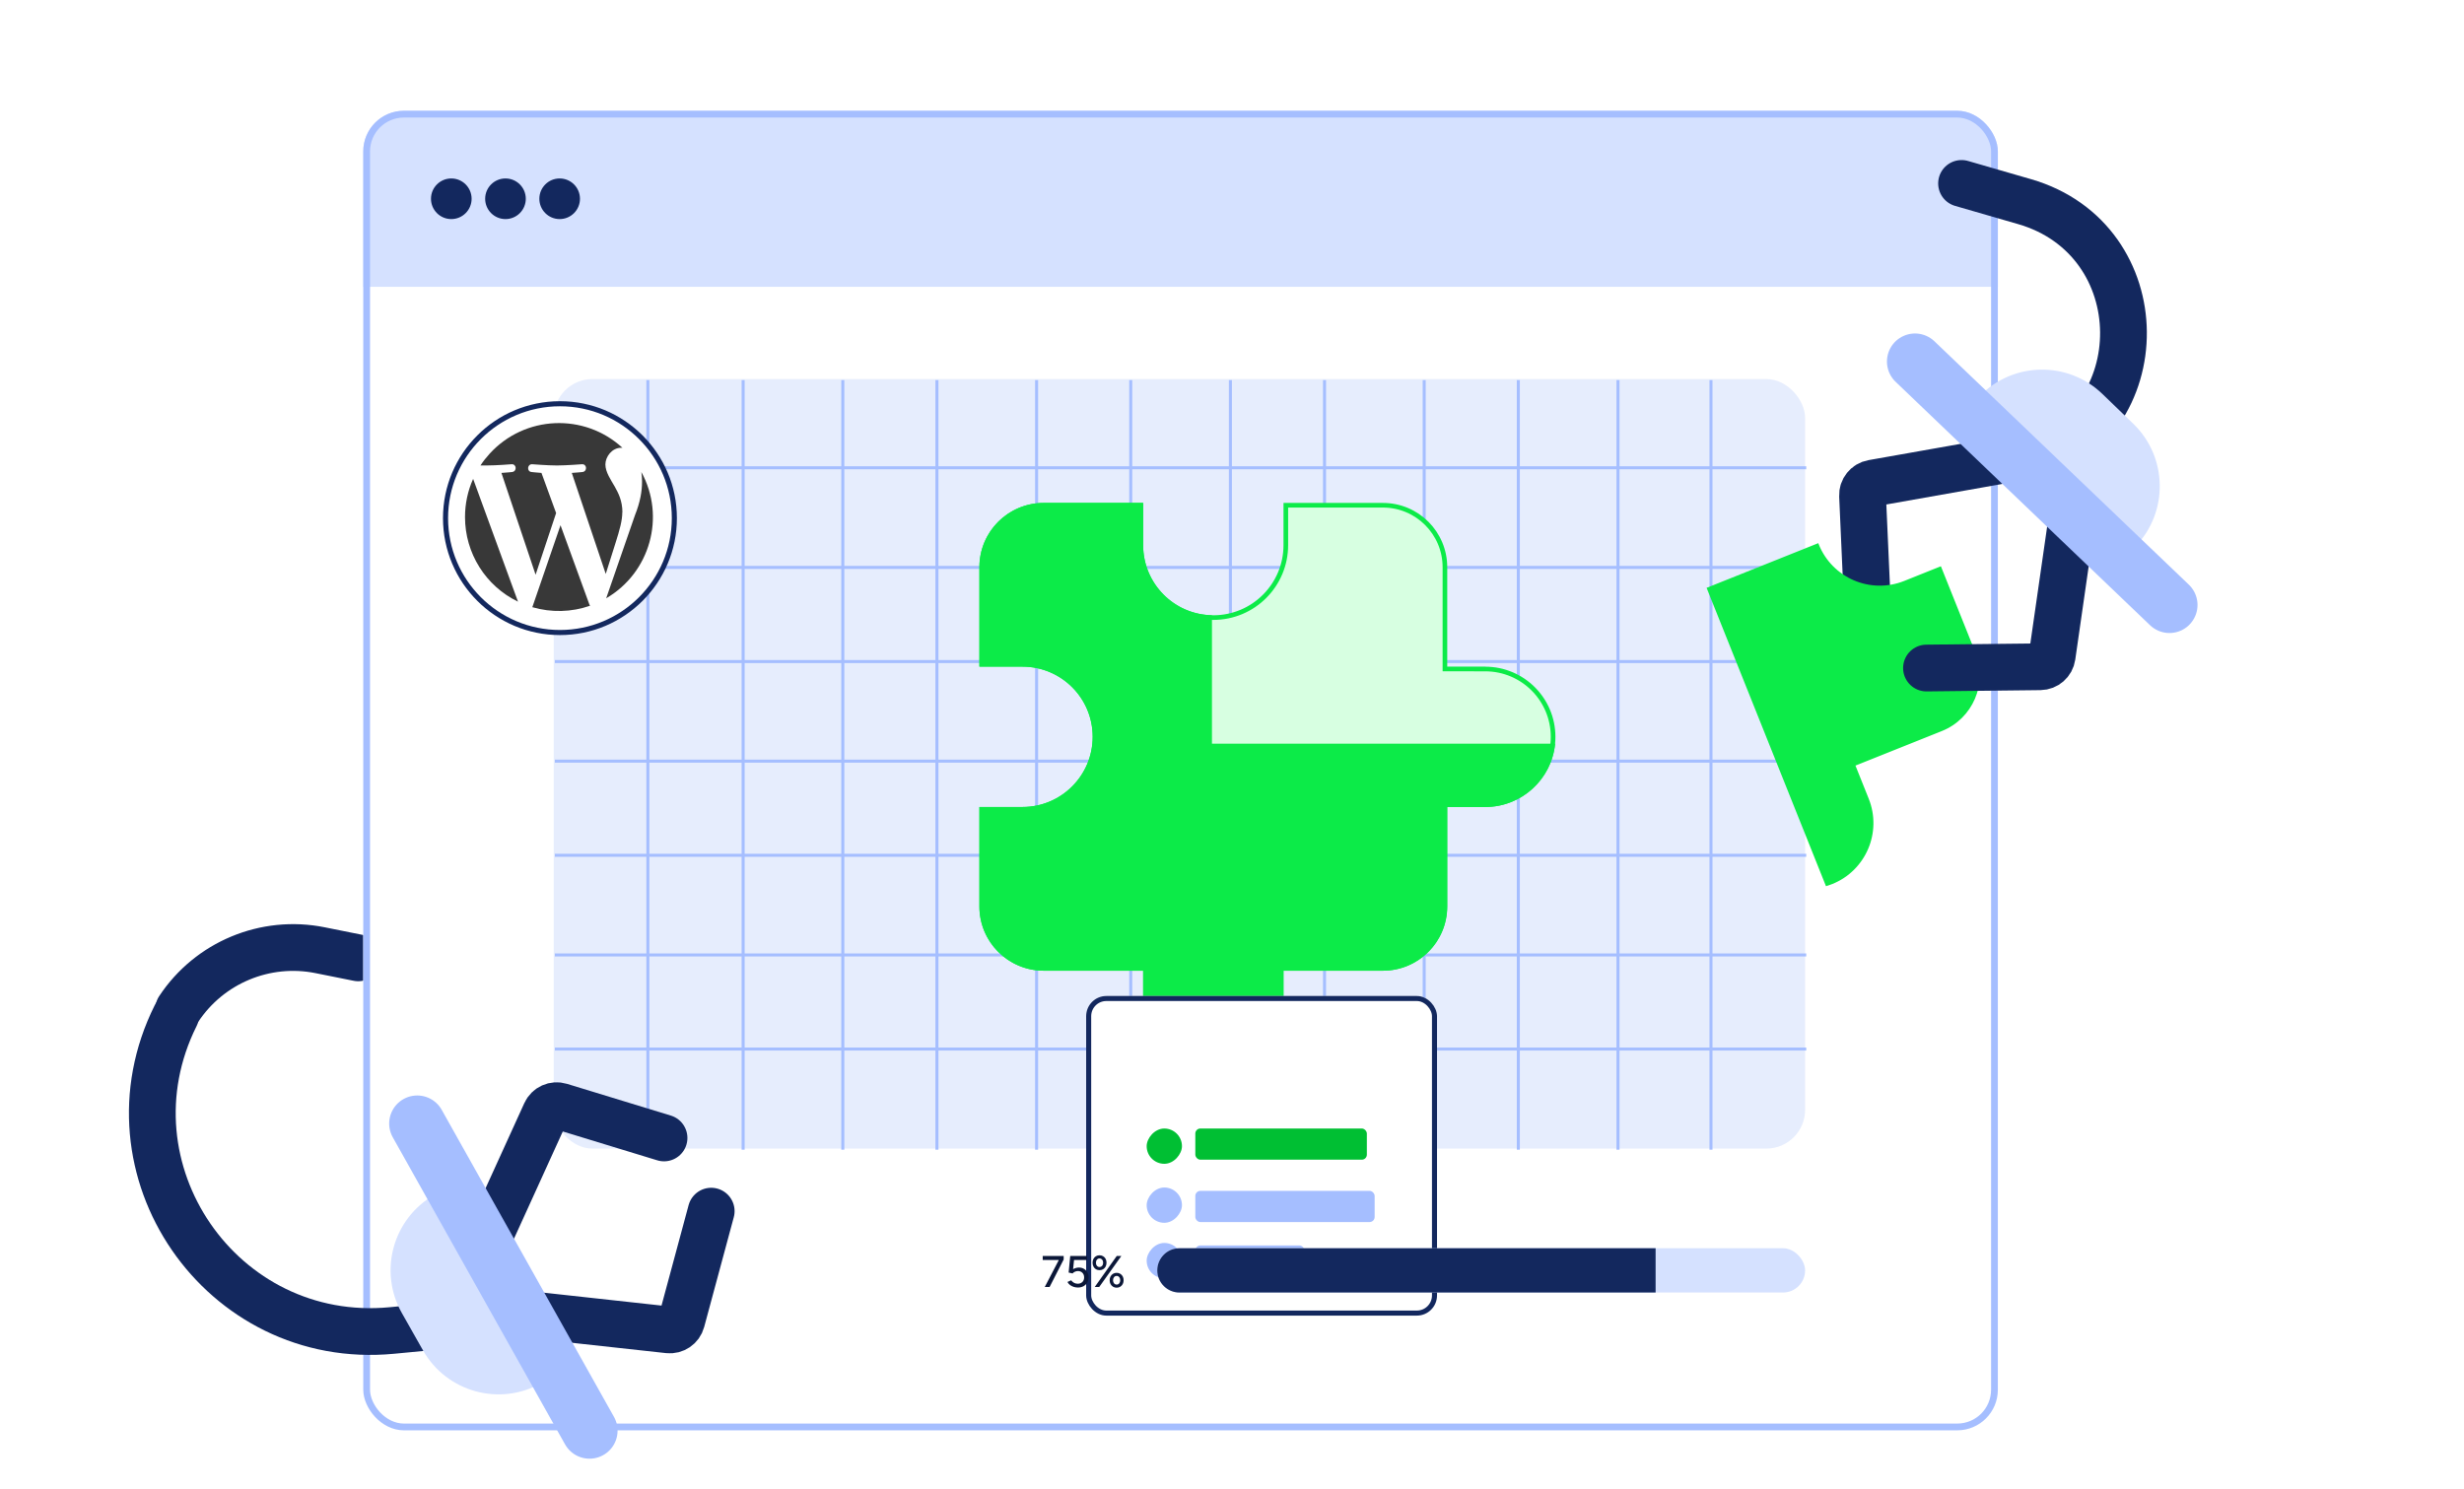 <svg width="445" height="269" viewBox="0 0 445 269" fill="none" xmlns="http://www.w3.org/2000/svg">
<path d="M32.273 182.255C37.833 173.853 47.928 169.655 57.806 171.636L64.691 173.017" stroke="#13285E" stroke-width="8.446" stroke-miterlimit="10" stroke-linecap="round"/>
<g clip-path="url(#clip0_9966_42209)">
<rect x="65.606" y="20.008" width="295.209" height="238.354" rx="7.338" fill="white"/>
<rect x="65.606" y="20.008" width="421.947" height="31.799" fill="#D5E1FF"/>
<circle cx="81.505" cy="35.904" r="3.669" fill="#13285E"/>
<circle cx="91.29" cy="35.904" r="3.669" fill="#13285E"/>
<circle cx="101.075" cy="35.904" r="3.669" fill="#13285E"/>
<g clip-path="url(#clip1_9966_42209)">
<rect x="100.004" y="68.469" width="226" height="139" rx="7" fill="#E6EDFD"/>
<path d="M326.211 84.492L100.211 84.492" stroke="#A5BEFF" stroke-width="0.547"/>
<path d="M326.211 102.492L100.211 102.492" stroke="#A5BEFF" stroke-width="0.547"/>
<path d="M326.211 119.492L100.211 119.492" stroke="#A5BEFF" stroke-width="0.547"/>
<path d="M326.211 137.492L100.211 137.492" stroke="#A5BEFF" stroke-width="0.547"/>
<path d="M326.211 154.492L100.211 154.492" stroke="#A5BEFF" stroke-width="0.547"/>
<path d="M326.211 172.492L100.211 172.492" stroke="#A5BEFF" stroke-width="0.547"/>
<path d="M326.211 189.492L100.211 189.492" stroke="#A5BEFF" stroke-width="0.547"/>
<path d="M134.211 68.664V207.664" stroke="#A5BEFF" stroke-width="0.547"/>
<path d="M117.008 68.664V207.664" stroke="#A5BEFF" stroke-width="0.547"/>
<path d="M169.211 68.664V207.664" stroke="#A5BEFF" stroke-width="0.547"/>
<path d="M204.211 68.664V207.664" stroke="#A5BEFF" stroke-width="0.547"/>
<path d="M239.211 68.664V207.664" stroke="#A5BEFF" stroke-width="0.547"/>
<path d="M274.211 68.664V207.664" stroke="#A5BEFF" stroke-width="0.547"/>
<path d="M152.211 68.664V207.664" stroke="#A5BEFF" stroke-width="0.547"/>
<path d="M187.211 68.664V207.664" stroke="#A5BEFF" stroke-width="0.547"/>
<path d="M222.211 68.664V207.664" stroke="#A5BEFF" stroke-width="0.547"/>
<path d="M257.211 68.664V207.664" stroke="#A5BEFF" stroke-width="0.547"/>
<path d="M292.211 68.664V207.664" stroke="#A5BEFF" stroke-width="0.547"/>
<path d="M309.004 68.664V207.664" stroke="#A5BEFF" stroke-width="0.547"/>
<g clip-path="url(#clip2_9966_42209)">
<path d="M188.497 91.262H206.032V98.459C206.032 105.695 211.885 111.556 219.122 111.556C226.358 111.556 232.22 105.695 232.22 98.459V91.262H249.755C255.942 91.262 260.955 96.274 260.955 102.462V120.834H267.234L267.227 120.842H268.235C275.002 120.842 280.489 126.328 280.489 133.095C280.489 139.862 275.002 145.348 268.235 145.348H260.947V163.72C260.947 169.907 255.935 174.92 249.748 174.92H231.376V182.141C231.376 188.907 225.889 194.394 219.122 194.394C212.355 194.393 206.869 188.907 206.869 182.141V174.92H188.497C182.31 174.92 177.297 169.907 177.297 163.72V146.185H184.667C191.896 146.185 197.757 140.316 197.757 133.087C197.757 125.858 191.896 119.997 184.667 119.997H177.297V102.462C177.297 96.274 182.31 91.262 188.497 91.262Z" fill="#D7FFE1" stroke="#0CEB48" stroke-width="0.837"/>
<path d="M280.862 134.329C280.237 140.747 274.82 145.766 268.243 145.766H261.373V163.72C261.373 170.138 256.174 175.338 249.755 175.338H231.801V182.14C231.801 189.138 226.128 194.812 219.13 194.812C212.132 194.812 206.458 189.138 206.458 182.14V175.338H188.497C182.078 175.338 176.879 170.138 176.879 163.72V145.766H184.667C191.665 145.766 197.338 140.085 197.338 133.087C197.338 126.089 191.665 120.416 184.667 120.416H176.879V102.462C176.879 96.043 182.078 90.844 188.497 90.844H206.451V98.459C206.451 105.381 211.996 111.01 218.881 111.13V134.329H280.862Z" fill="#0CEB48"/>
</g>
<g filter="url(#filter0_dddd_9966_42209)">
<rect x="85.637" y="95" width="63.367" height="57.734" rx="3.643" fill="white"/>
<rect x="86.092" y="95.455" width="62.456" height="56.823" rx="3.188" stroke="#13285E" stroke-width="0.911"/>
<rect x="105.352" y="118.938" width="30.979" height="5.633" rx="0.911" fill="#00BF33"/>
<rect width="6.376" height="6.376" rx="3.188" transform="matrix(-1 0 0 1 102.941 118.938)" fill="#00BF33"/>
<rect x="105.352" y="130.203" width="32.388" height="5.633" rx="0.911" fill="#A5BEFF"/>
<rect width="6.376" height="6.376" rx="3.188" transform="matrix(-1 0 0 1 102.941 129.594)" fill="#A5BEFF"/>
<rect x="105.352" y="140.062" width="19.714" height="5.633" rx="0.911" fill="#A5BEFF"/>
<rect width="6.376" height="6.376" rx="3.188" transform="matrix(-1 0 0 1 102.941 139.609)" fill="#A5BEFF"/>
</g>
<path d="M101.126 72.928C112.532 72.928 121.789 82.185 121.789 93.591C121.789 104.997 112.532 114.254 101.126 114.254C89.72 114.254 80.463 104.997 80.463 93.591C80.463 82.185 89.72 72.928 101.126 72.928Z" fill="white" stroke="#13285E" stroke-width="0.918"/>
<path d="M83.981 93.405C83.981 99.901 87.687 105.847 93.552 108.678L85.447 86.501C84.469 88.68 83.981 91.022 83.981 93.405ZM112.409 92.549C112.409 90.452 111.656 89.006 111.004 87.865C110.353 86.725 109.334 85.279 109.334 83.894C109.334 82.51 110.516 80.88 112.185 80.88H112.409C105.506 74.547 94.774 75.015 88.44 81.939C87.829 82.611 87.259 83.324 86.77 84.078H87.87C89.642 84.078 92.391 83.854 92.391 83.854C93.308 83.793 93.409 85.137 92.493 85.259C92.493 85.259 91.576 85.361 90.558 85.422L96.729 103.811L100.435 92.671L97.788 85.422C96.871 85.361 96.016 85.259 96.016 85.259C95.1 85.198 95.201 83.813 96.118 83.854C96.118 83.854 98.928 84.078 100.578 84.078C102.227 84.078 105.099 83.854 105.099 83.854C106.015 83.793 106.117 85.137 105.2 85.259C105.2 85.259 104.284 85.361 103.266 85.422L109.396 103.668L111.147 98.129C111.921 95.706 112.389 93.995 112.389 92.529L112.409 92.549ZM101.229 94.871L96.138 109.676C99.559 110.674 103.205 110.592 106.565 109.411L106.443 109.187L101.229 94.871ZM115.831 85.259C115.912 85.829 115.953 86.42 115.953 87.01C115.953 88.741 115.627 90.676 114.67 93.079L109.477 108.067C117.419 103.444 120.25 93.323 115.831 85.259Z" fill="#383838"/>
<rect x="209.004" y="225.469" width="117" height="8" rx="4" fill="#D5E1FF"/>
<path d="M209.004 229.469C209.004 227.26 210.795 225.469 213.004 225.469H299.004V233.469H213.004C210.795 233.469 209.004 231.678 209.004 229.469V229.469Z" fill="#13285E"/>
<path d="M188.684 232.469L191.228 227.589H188.316V226.869H192.1V227.501L189.556 232.469H188.684ZM194.668 232.565C194.433 232.565 194.193 232.53 193.948 232.461C193.708 232.386 193.484 232.277 193.276 232.133C193.068 231.983 192.903 231.794 192.78 231.565L193.444 231.261C193.615 231.474 193.801 231.631 194.004 231.733C194.207 231.829 194.417 231.877 194.636 231.877C194.983 231.877 195.263 231.773 195.476 231.565C195.689 231.357 195.796 231.079 195.796 230.733C195.796 230.397 195.692 230.122 195.484 229.909C195.276 229.695 195.004 229.589 194.668 229.589C194.476 229.589 194.292 229.631 194.116 229.717C193.94 229.797 193.804 229.898 193.708 230.021L192.996 229.861L193.284 226.869H196.316V227.589H193.972L193.804 229.245C193.953 229.159 194.119 229.09 194.3 229.037C194.481 228.983 194.665 228.957 194.852 228.957C195.188 228.957 195.487 229.031 195.748 229.181C196.009 229.33 196.215 229.538 196.364 229.805C196.519 230.066 196.596 230.367 196.596 230.709C196.596 231.077 196.513 231.399 196.348 231.677C196.183 231.954 195.956 232.173 195.668 232.333C195.38 232.487 195.047 232.565 194.668 232.565ZM197.709 232.469L201.685 226.869H202.517L198.517 232.469H197.709ZM201.669 232.597C201.424 232.597 201.205 232.538 201.013 232.421C200.821 232.303 200.672 232.143 200.565 231.941C200.459 231.738 200.405 231.509 200.405 231.253C200.405 230.986 200.459 230.754 200.565 230.557C200.672 230.354 200.821 230.197 201.013 230.085C201.205 229.967 201.424 229.909 201.669 229.909C201.915 229.909 202.131 229.967 202.317 230.085C202.509 230.197 202.659 230.354 202.765 230.557C202.872 230.754 202.925 230.986 202.925 231.253C202.925 231.509 202.872 231.738 202.765 231.941C202.659 232.143 202.509 232.303 202.317 232.421C202.131 232.538 201.915 232.597 201.669 232.597ZM201.669 232.029C201.861 232.029 202.016 231.957 202.133 231.813C202.256 231.663 202.317 231.477 202.317 231.253C202.317 231.029 202.256 230.842 202.133 230.693C202.016 230.543 201.861 230.469 201.669 230.469C201.477 230.469 201.32 230.543 201.197 230.693C201.075 230.842 201.013 231.029 201.013 231.253C201.013 231.477 201.075 231.663 201.197 231.813C201.32 231.957 201.477 232.029 201.669 232.029ZM198.573 229.429C198.328 229.429 198.109 229.373 197.917 229.261C197.731 229.143 197.584 228.983 197.477 228.781C197.371 228.573 197.317 228.341 197.317 228.085C197.317 227.818 197.371 227.586 197.477 227.389C197.584 227.186 197.731 227.029 197.917 226.917C198.109 226.799 198.328 226.741 198.573 226.741C198.824 226.741 199.043 226.799 199.229 226.917C199.421 227.029 199.571 227.186 199.677 227.389C199.784 227.586 199.837 227.818 199.837 228.085C199.837 228.341 199.784 228.573 199.677 228.781C199.571 228.983 199.421 229.143 199.229 229.261C199.043 229.373 198.824 229.429 198.573 229.429ZM198.573 228.861C198.765 228.861 198.923 228.789 199.045 228.645C199.168 228.495 199.229 228.309 199.229 228.085C199.229 227.861 199.168 227.677 199.045 227.533C198.923 227.383 198.765 227.309 198.573 227.309C198.387 227.309 198.232 227.383 198.109 227.533C197.987 227.677 197.925 227.861 197.925 228.085C197.925 228.309 197.987 228.495 198.109 228.645C198.232 228.789 198.387 228.861 198.573 228.861Z" fill="#0B1738"/>
</g>
</g>
<rect x="66.217" y="20.619" width="293.986" height="237.131" rx="6.727" stroke="#A5BEFF" stroke-width="1.223"/>
<path d="M366.084 83.805C389.536 76.545 389.223 43.242 365.64 36.423L354.258 33.132" stroke="#13285E" stroke-width="8.446" stroke-miterlimit="10" stroke-linecap="round"/>
<g clip-path="url(#clip3_9966_42209)">
<path d="M360.592 83.31L338.18 87.275C337.099 87.466 336.328 88.429 336.376 89.526L337.247 109.118" stroke="#13285E" stroke-width="8.446" stroke-miterlimit="10" stroke-linecap="round"/>
<path d="M379.7 71.166L385.267 76.539C391.496 82.552 391.666 92.483 385.66 98.706L381.823 102.681L353.691 75.528L357.527 71.553C363.54 65.324 373.47 65.154 379.694 71.16L379.7 71.166Z" fill="#D5E1FF"/>
<path d="M330.872 159.693C330.502 159.842 330.137 159.961 329.774 160.074L308.213 106.181L328.386 98.111C328.409 98.182 328.432 98.253 328.464 98.321C330.9 104.409 337.812 107.371 343.901 104.935L350.526 102.284L356.772 117.895C359.004 123.475 356.292 129.804 350.71 132.043L335.099 138.288L337.491 144.266C339.927 150.355 336.968 157.26 330.879 159.696L330.872 159.693Z" fill="#0CEB48"/>
<path d="M347.924 120.667L368.471 120.435C369.549 120.422 370.457 119.626 370.611 118.559L374.334 92.681" stroke="#13285E" stroke-width="8.446" stroke-miterlimit="10" stroke-linecap="round"/>
<path d="M345.852 65.305L391.805 109.273" stroke="#A5BEFF" stroke-width="10.136" stroke-miterlimit="10" stroke-linecap="round"/>
</g>
<path d="M81.436 239.306L70.779 240.326C39.953 243.277 17.905 211.181 31.719 183.466" stroke="#13285E" stroke-width="8.446" stroke-miterlimit="10" stroke-linecap="round"/>
<g clip-path="url(#clip4_9966_42209)">
<path d="M89.109 221.716L98.539 201.001C98.994 200.002 100.119 199.495 101.169 199.816L119.924 205.547" stroke="#13285E" stroke-width="8.446" stroke-miterlimit="10" stroke-linecap="round"/>
<path d="M72.581 237.185L76.395 243.917C80.664 251.449 90.238 254.091 97.763 249.827L102.569 247.103L83.293 213.087L78.487 215.81C70.954 220.079 68.312 229.653 72.577 237.178L72.581 237.185Z" fill="#D5E1FF"/>
<path d="M128.444 218.77L123.093 238.61C122.812 239.651 121.815 240.332 120.743 240.214L94.754 237.364" stroke="#13285E" stroke-width="8.446" stroke-miterlimit="10" stroke-linecap="round"/>
<path d="M75.352 202.945L106.467 258.414" stroke="#A5BEFF" stroke-width="10.136" stroke-miterlimit="10" stroke-linecap="round"/>
</g>
<defs>
<filter id="filter0_dddd_9966_42209" x="79.049" y="87.681" width="159.251" height="140.443" filterUnits="userSpaceOnUse" color-interpolation-filters="sRGB">
<feFlood flood-opacity="0" result="BackgroundImageFix"/>
<feColorMatrix in="SourceAlpha" type="matrix" values="0 0 0 0 0 0 0 0 0 0 0 0 0 0 0 0 0 0 127 0" result="hardAlpha"/>
<feOffset dx="3.66" dy="2.928"/>
<feGaussianBlur stdDeviation="5.124"/>
<feColorMatrix type="matrix" values="0 0 0 0 0.075 0 0 0 0 0.157 0 0 0 0 0.369 0 0 0 0.1 0"/>
<feBlend mode="normal" in2="BackgroundImageFix" result="effect1_dropShadow_9966_42209"/>
<feColorMatrix in="SourceAlpha" type="matrix" values="0 0 0 0 0 0 0 0 0 0 0 0 0 0 0 0 0 0 127 0" result="hardAlpha"/>
<feOffset dx="14.639" dy="10.979"/>
<feGaussianBlur stdDeviation="9.149"/>
<feColorMatrix type="matrix" values="0 0 0 0 0.075 0 0 0 0 0.157 0 0 0 0 0.369 0 0 0 0.09 0"/>
<feBlend mode="normal" in2="effect1_dropShadow_9966_42209" result="effect2_dropShadow_9966_42209"/>
<feColorMatrix in="SourceAlpha" type="matrix" values="0 0 0 0 0 0 0 0 0 0 0 0 0 0 0 0 0 0 127 0" result="hardAlpha"/>
<feOffset dx="32.937" dy="25.618"/>
<feGaussianBlur stdDeviation="12.443"/>
<feColorMatrix type="matrix" values="0 0 0 0 0.075 0 0 0 0 0.157 0 0 0 0 0.369 0 0 0 0.05 0"/>
<feBlend mode="normal" in2="effect2_dropShadow_9966_42209" result="effect3_dropShadow_9966_42209"/>
<feColorMatrix in="SourceAlpha" type="matrix" values="0 0 0 0 0 0 0 0 0 0 0 0 0 0 0 0 0 0 127 0" result="hardAlpha"/>
<feOffset dx="59.287" dy="45.38"/>
<feGaussianBlur stdDeviation="15.005"/>
<feColorMatrix type="matrix" values="0 0 0 0 0.075 0 0 0 0 0.157 0 0 0 0 0.369 0 0 0 0.01 0"/>
<feBlend mode="normal" in2="effect3_dropShadow_9966_42209" result="effect4_dropShadow_9966_42209"/>
<feBlend mode="normal" in="SourceGraphic" in2="effect4_dropShadow_9966_42209" result="shape"/>
</filter>
<clipPath id="clip0_9966_42209">
<rect x="65.606" y="20.008" width="295.209" height="238.354" rx="7.338" fill="white"/>
</clipPath>
<clipPath id="clip1_9966_42209">
<rect width="358.349" height="225.038" fill="white" transform="translate(65.606 51.805)"/>
</clipPath>
<clipPath id="clip2_9966_42209">
<rect width="104.788" height="104.721" fill="white" transform="translate(176.504 90.469)"/>
</clipPath>
<clipPath id="clip3_9966_42209">
<rect width="91.843" height="111.524" fill="white" transform="translate(324.926 46.586) rotate(23.195)"/>
</clipPath>
<clipPath id="clip4_9966_42209">
<rect width="91.843" height="111.524" fill="white" transform="matrix(0.152 0.988 0.988 -0.152 62.445 178.016)"/>
</clipPath>
</defs>
</svg>
